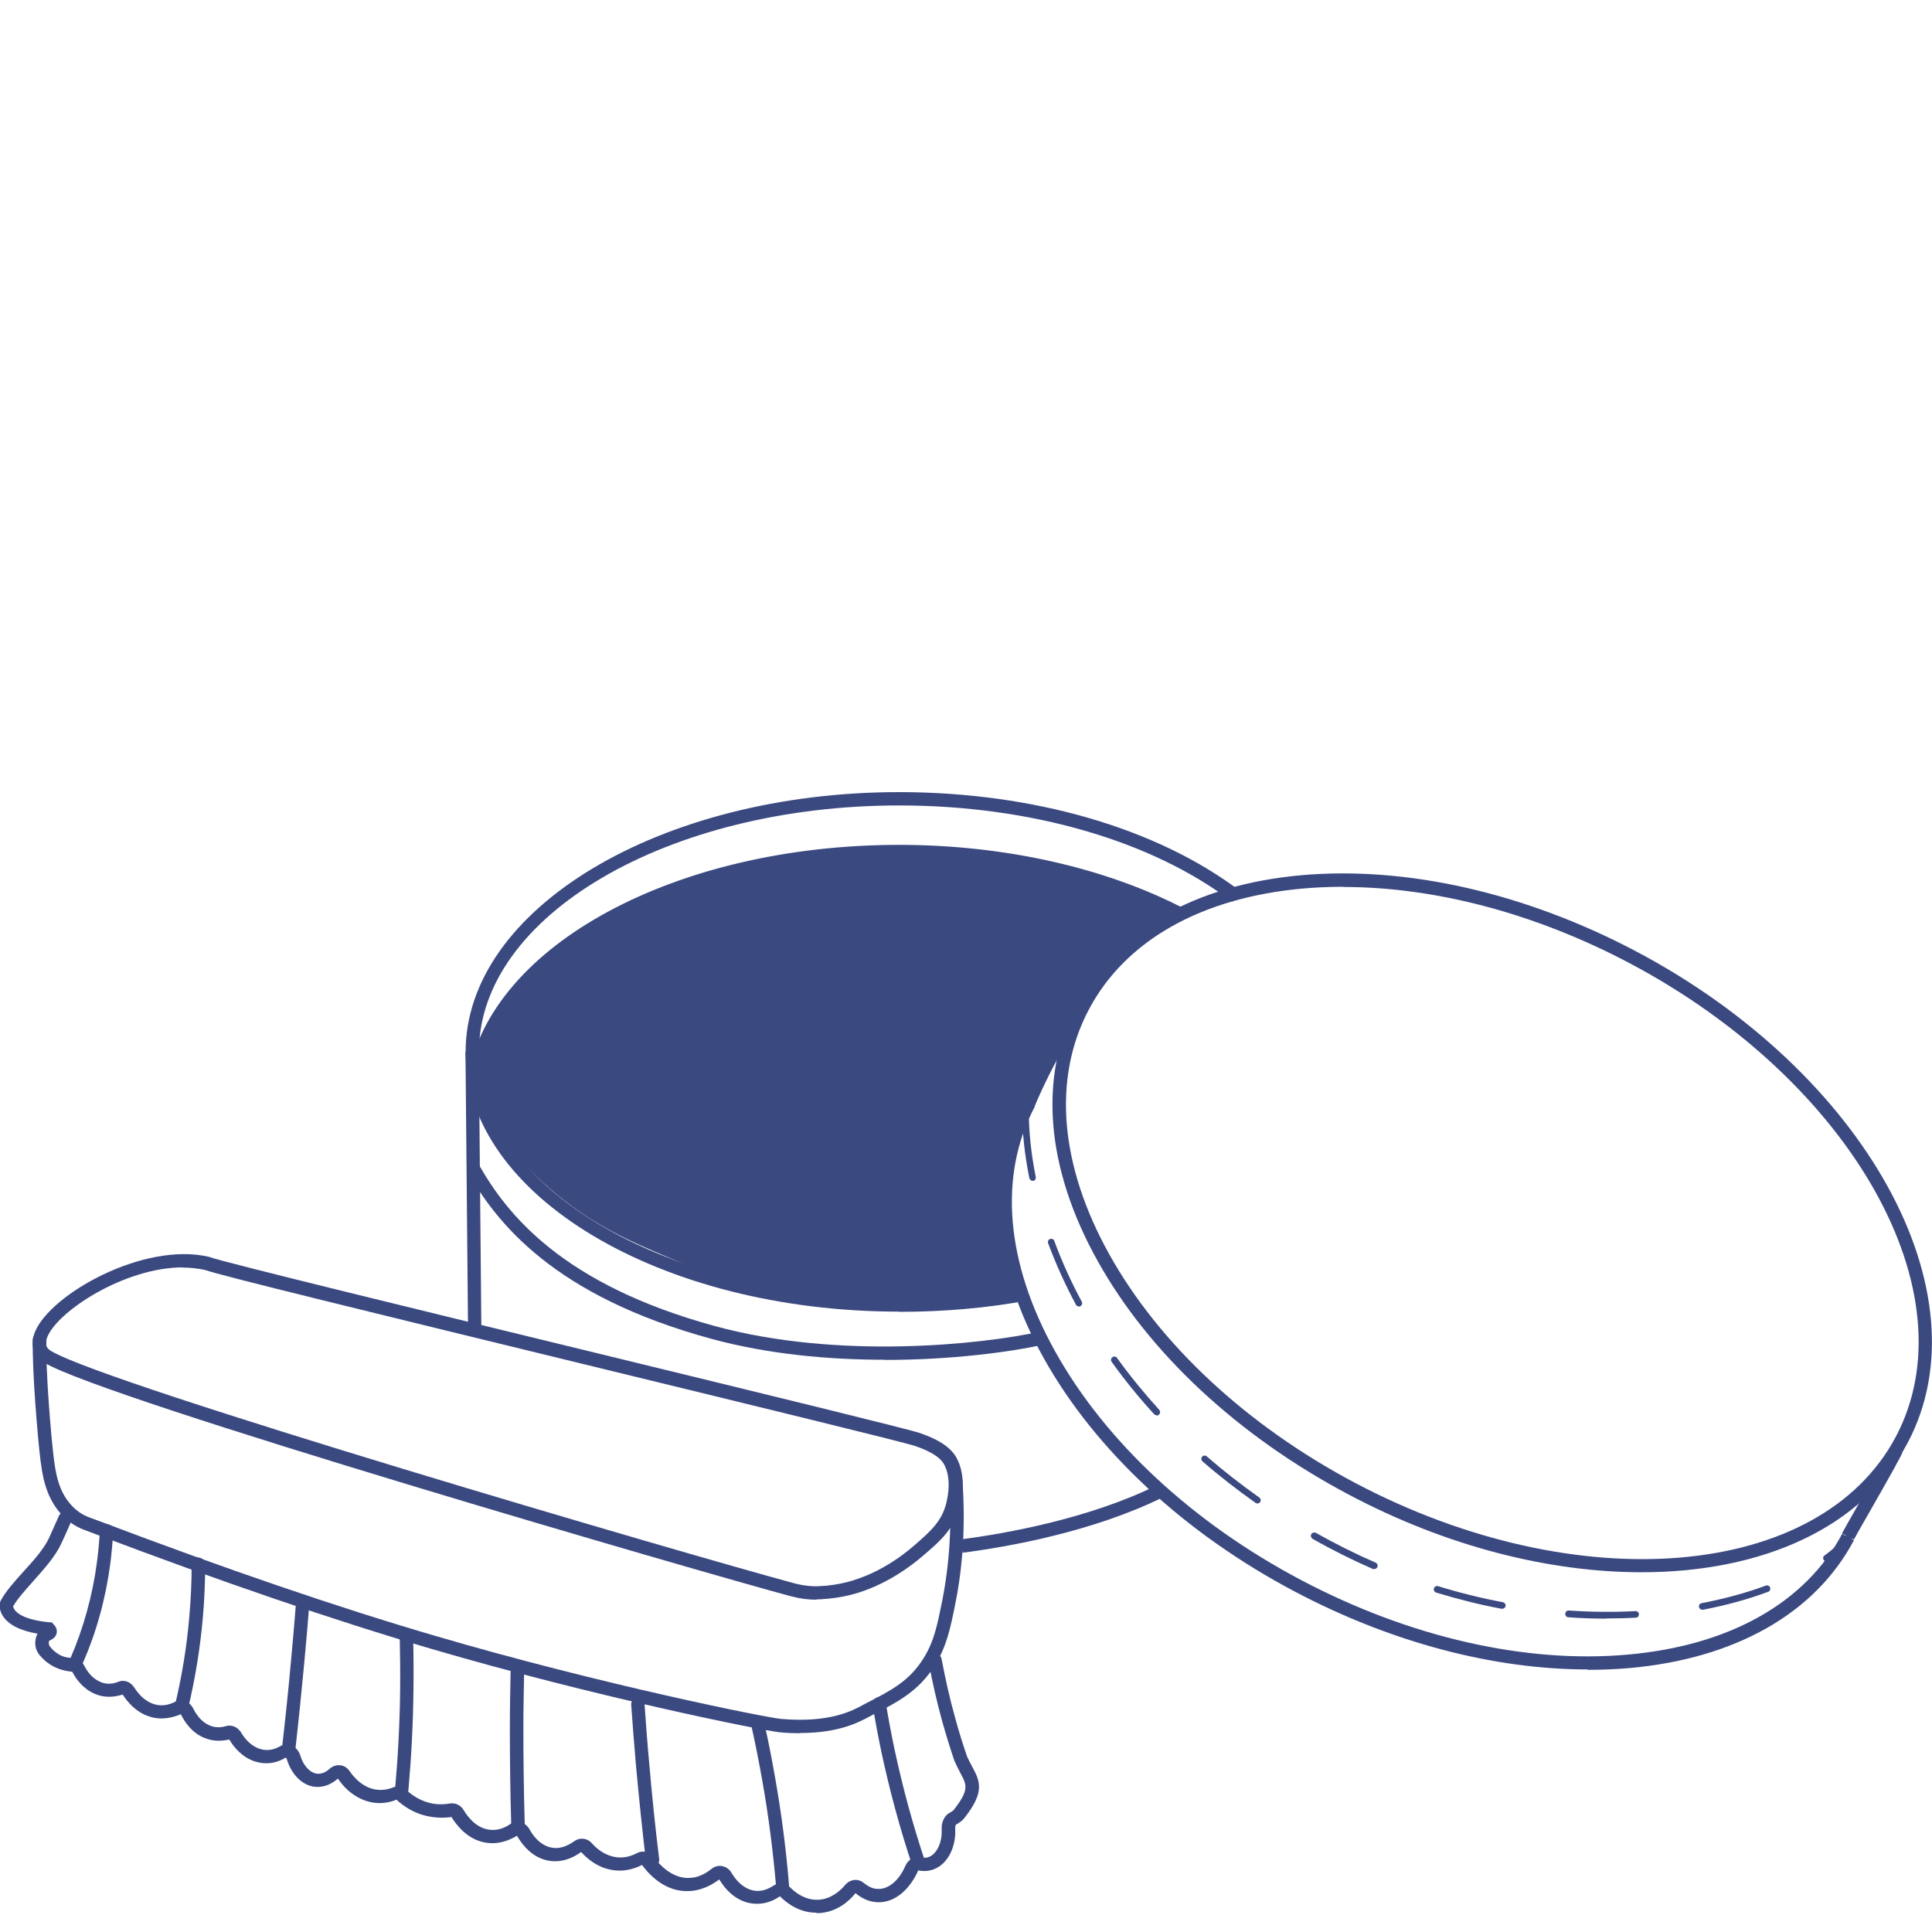 <?xml version="1.0" encoding="UTF-8"?>
<svg id="Calque_1" data-name="Calque 1" xmlns="http://www.w3.org/2000/svg" viewBox="0 0 100 100">
  <defs>
    <style>
      .cls-1 {
        fill: #3b4981;
      }
    </style>
  </defs>
  <g>
    <path class="cls-1" d="M46.54,67.89c-12.38,0-22.44-6.03-22.44-13.44s10.07-13.45,22.44-13.45c6.94,0,13.37,1.87,17.66,5.13l-.42,.55c-4.16-3.17-10.45-4.99-17.24-4.99-11.99,0-21.75,5.72-21.75,12.76s9.76,12.75,21.75,12.75c2.29,0,4.5-.2,6.58-.58l.13,.68c-2.12,.4-4.38,.6-6.71,.6Z"/>
    <path class="cls-1" d="M24.9,55.9l-.69-.12c1.18-6.87,10.78-12.05,22.33-12.05,5.47,0,10.73,1.19,14.83,3.34l-.32,.61c-4-2.1-9.15-3.26-14.51-3.26-11.22,0-20.52,4.93-21.64,11.47Z"/>
    <path class="cls-1" d="M84.97,81.38c-4.73,0-10.05-1.31-15.16-4.02-5.72-3.03-10.34-7.32-13-12.1-2.69-4.82-3.07-9.56-1.07-13.34,2-3.78,6.13-6.13,11.63-6.62,5.45-.48,11.59,.92,17.31,3.94,11.86,6.27,18.17,17.68,14.06,25.44-2.33,4.41-7.54,6.7-13.78,6.7Zm-15.44-35.48c-.71,0-1.41,.03-2.09,.09-5.26,.47-9.19,2.69-11.08,6.26h0c-1.89,3.57-1.51,8.07,1.06,12.68,2.6,4.66,7.11,8.85,12.71,11.82,11.52,6.09,24.08,5.02,28-2.39,3.92-7.41-2.26-18.4-13.77-24.5-4.88-2.58-10.07-3.95-14.83-3.95Z"/>
    <path class="cls-1" d="M82.18,86.41c-4.88,0-10.18-1.4-15.16-4.03-5.72-3.02-10.34-7.32-13-12.09-2.69-4.82-3.07-9.56-1.07-13.34l.61,.33c-1.89,3.57-1.51,8.07,1.06,12.68,2.6,4.66,7.11,8.86,12.72,11.82,5.6,2.96,11.63,4.34,16.93,3.86,5.26-.47,9.19-2.69,11.08-6.25l.61,.33c-2,3.78-6.13,6.13-11.63,6.62-.71,.06-1.42,.09-2.15,.09Z"/>
    <path class="cls-1" d="M49.82,80.37l-.09-.69c2.28-.3,6.64-1.06,10.21-2.83l.31,.62c-3.66,1.82-8.11,2.6-10.43,2.9Z"/>
    <rect class="cls-1" x="24.15" y="54.43" width=".69" height="14.43" transform="translate(-.56 .23) rotate(-.53)"/>
    <path class="cls-1" d="M53.53,57.33l-.64-.26c.27-.65,.55-1.26,.86-1.87,.6-1.19,1.3-2.34,2.08-3.43l.56,.41c-.76,1.06-1.44,2.18-2.03,3.34-.3,.6-.58,1.19-.84,1.82Z"/>
    <path class="cls-1" d="M83.15,83.78c-.65,0-1.32-.02-1.97-.07-.1,0-.17-.09-.16-.19,0-.1,.09-.17,.19-.16,1.15,.08,2.31,.09,3.45,.03,0,0,0,0,0,0,.09,0,.17,.07,.17,.16,0,.1-.07,.18-.16,.18-.51,.03-1.02,.04-1.52,.04Zm4.96-.46c-.08,0-.15-.06-.17-.14-.02-.09,.04-.19,.14-.2,1.18-.23,2.3-.53,3.32-.91,.09-.03,.19,.01,.22,.1,.03,.09-.01,.19-.1,.22-1.04,.39-2.18,.7-3.37,.93-.01,0-.02,0-.03,0Zm-10.36-.05s-.02,0-.03,0c-1.13-.21-2.27-.5-3.39-.84-.09-.03-.14-.13-.11-.22,.03-.09,.13-.14,.22-.11,1.1,.34,2.23,.62,3.35,.83,.09,.02,.16,.11,.14,.2-.02,.08-.09,.14-.17,.14Zm-6.62-2.05s-.05,0-.07-.01c-1.05-.46-2.1-.98-3.12-1.56-.08-.05-.11-.15-.07-.24,.05-.08,.15-.11,.24-.07,1.01,.57,2.05,1.09,3.09,1.54,.09,.04,.13,.14,.09,.23-.03,.07-.09,.1-.16,.1Zm23.41-.4c-.05,0-.11-.02-.14-.07-.06-.08-.04-.19,.04-.24,.37-.27,.69-.55,.94-.83,.58-.64,.89-1.63,.89-1.64l.11-.23c.04-.09,.15-.12,.23-.08,.09,.04,.12,.15,.08,.23l-.1,.21s-.32,1.05-.96,1.74c-.27,.3-.61,.59-1,.87-.03,.02-.07,.03-.1,.03Zm-29.45-3s-.07-.01-.1-.03c-.96-.68-1.89-1.4-2.75-2.15-.07-.06-.08-.17-.02-.24,.06-.07,.17-.08,.24-.02,.85,.74,1.77,1.46,2.72,2.13,.08,.06,.1,.16,.04,.24-.03,.05-.09,.07-.14,.07Zm-5.22-4.56s-.09-.02-.13-.06c-.79-.86-1.53-1.77-2.2-2.71-.06-.08-.04-.19,.04-.24,.08-.06,.19-.04,.24,.04,.66,.92,1.4,1.82,2.18,2.68,.06,.07,.06,.18-.01,.25-.03,.03-.08,.05-.12,.05Zm-4.03-5.64c-.06,0-.12-.03-.15-.09-.56-1.04-1.04-2.11-1.44-3.18-.03-.09,.01-.19,.1-.22,.09-.03,.19,.01,.22,.1,.39,1.06,.87,2.12,1.42,3.14,.05,.08,.01,.19-.07,.24-.03,.01-.05,.02-.08,.02Zm-2.39-6.5c-.08,0-.15-.06-.17-.14-.25-1.21-.37-2.39-.37-3.48,0-.1,.08-.17,.17-.17s.17,.08,.17,.17c0,1.07,.12,2.22,.36,3.42,.02,.09-.04,.19-.14,.2-.01,0-.02,0-.03,0Z"/>
    <path class="cls-1" d="M45.78,70.38c-2.86,0-6.01-.28-8.95-1.08-8.16-2.22-11.12-6-12.63-8.65l.6-.34c1.45,2.54,4.3,6.17,12.21,8.33,6.39,1.74,13.79,.95,16.8,.29l.15,.68c-1.69,.37-4.71,.78-8.18,.78Z"/>
    <path class="cls-1" d="M95.96,79.69l-.62-.32c.06-.12,.37-.66,.75-1.33,.62-1.08,1.65-2.9,1.73-3.11l.65,.25c-.08,.21-.63,1.2-1.78,3.21-.38,.66-.68,1.19-.74,1.31Z"/>
    <g>
      <path class="cls-1" d="M42.25,82.8c-.43,0-.87-.06-1.32-.18-4.51-1.21-35.51-10.2-38.64-12.09-.57-.35-.75-.92-.48-1.59,.8-1.96,5.63-4.67,8.99-3.89l.07,.02c.56,.23,11.56,2.91,20.4,5.06,8.41,2.05,15.67,3.82,16.33,4.04,1.4,.48,1.8,1.01,2,1.47,.19,.43,.36,1.18,.1,2.26-.29,1.22-1.04,1.87-1.92,2.62-1.56,1.34-3.02,1.85-3.75,2.03-.52,.13-1.04,.2-1.57,.23-.06,0-.13,0-.19,0ZM9.46,65.6c-3,0-6.46,2.25-7.01,3.6-.18,.43,0,.61,.2,.73,2.9,1.75,32.89,10.52,38.46,12.02,.45,.12,.89,.17,1.3,.15,.48-.02,.96-.09,1.43-.21,.67-.17,2.01-.63,3.46-1.88,.93-.8,1.46-1.3,1.69-2.25,.21-.9,.09-1.49-.06-1.83-.09-.21-.28-.65-1.58-1.09-.63-.21-8.23-2.06-16.27-4.02-11.81-2.88-19.68-4.8-20.48-5.09-.37-.08-.76-.12-1.15-.12Z"/>
      <path class="cls-1" d="M41.41,89.71c-.33,0-.68-.01-1.07-.05-.77-.07-9.37-1.78-18.03-4.32-5.04-1.48-10.89-3.48-17.38-5.94l-.56-.21c-.9-.33-1.61-1.1-1.96-2.12-.11-.31-.21-.68-.31-1.45-.14-1.1-.45-4.71-.4-6.3,0-.19,.17-.34,.36-.34,.19,0,.34,.17,.34,.36-.05,1.55,.25,5.1,.39,6.19,.09,.71,.19,1.04,.27,1.29,.29,.84,.85,1.46,1.56,1.72l.57,.21c6.47,2.45,12.3,4.45,17.33,5.92,8.62,2.53,17.14,4.23,17.9,4.3,2.51,.22,3.7-.42,4.26-.73l.17-.09c1.29-.66,2.22-1.14,2.96-2.33,.54-.87,.71-1.73,.95-2.92,.39-1.95,.52-4.03,.37-6.16-.01-.19,.13-.36,.32-.37,.18-.01,.36,.13,.37,.32,.15,2.2,.03,4.34-.38,6.35-.24,1.21-.44,2.17-1.04,3.14-.84,1.36-1.95,1.92-3.23,2.58l-.15,.08c-.54,.29-1.58,.86-3.59,.86Z"/>
      <path class="cls-1" d="M42.24,99c-.89,0-1.55-.52-1.87-.85-.54,.38-1.16,.48-1.74,.31-.7-.21-1.15-.76-1.4-1.18-.47,.35-.99,.57-1.52,.6-1.24,.08-2.08-.81-2.48-1.35-.37,.19-.97,.4-1.69,.23-.68-.15-1.17-.58-1.46-.9-.41,.3-1.24,.73-2.18,.29-.57-.27-.93-.77-1.14-1.13-.38,.22-.97,.49-1.7,.34-.89-.18-1.44-.9-1.69-1.31-.53,.07-1.05,.03-1.56-.13-.46-.15-.9-.41-1.29-.77-.31,.14-1.02,.33-1.81-.03-.47-.21-.89-.57-1.22-1.06-.42,.37-.91,.51-1.38,.39-.57-.15-1.04-.67-1.26-1.38-.02-.07-.05-.09-.06-.1-.47,.3-1.01,.37-1.54,.22-.69-.2-1.14-.74-1.38-1.15-.32,.06-.79,.13-1.32-.1-.62-.26-.99-.8-1.19-1.21-.38,.15-.96,.34-1.65,.11-.67-.22-1.11-.74-1.36-1.13-.33,.1-.87,.22-1.47-.05-.59-.26-.95-.76-1.14-1.13-.35-.04-.84-.12-1.32-.5-.14-.11-.28-.25-.4-.4-.23-.29-.26-.73-.08-1.07-.91-.16-1.51-.47-1.8-.93-.19-.3-.18-.6-.11-.77,.27-.5,.71-.99,1.18-1.51,.53-.58,1.07-1.19,1.32-1.73,.18-.39,.35-.78,.52-1.16,.08-.18,.28-.26,.46-.18,.18,.08,.26,.28,.18,.46-.17,.39-.34,.78-.53,1.18-.3,.64-.87,1.28-1.43,1.91-.43,.48-.84,.94-1.06,1.33,.01-.02,.02,.07,.1,.18,.14,.19,.56,.51,1.79,.63h.12s.09,.1,.09,.1c.16,.16,.18,.32,.17,.42-.03,.24-.22,.35-.34,.41-.02,.01-.05,.02-.06,.04-.03,.05-.02,.21,.04,.28,.09,.11,.18,.21,.29,.29,.32,.26,.64,.3,.86,.3,.29,0,.5,.15,.64,.42,.14,.28,.4,.64,.81,.82,.38,.17,.72,.09,.94,0,.31-.13,.64,0,.84,.31,.19,.3,.51,.68,.99,.84,.45,.15,.85,.02,1.1-.11,.16-.08,.34-.1,.51-.05,.19,.06,.34,.2,.44,.39,.15,.3,.42,.7,.85,.88,.26,.11,.54,.12,.82,.04,.31-.1,.63,.03,.82,.34,.18,.31,.51,.7,.99,.84,.34,.1,.69,.05,1.03-.15,.18-.1,.38-.12,.57-.04,.22,.09,.39,.28,.47,.54,.14,.47,.44,.82,.77,.91,.24,.06,.5-.02,.72-.22,.16-.15,.36-.22,.57-.2,.2,.02,.37,.13,.49,.31,.18,.26,.49,.62,.93,.82,.53,.24,1,.14,1.31,.02,.23-.1,.49-.05,.69,.13,.32,.29,.67,.5,1.04,.62,.39,.13,.8,.15,1.21,.08,.29-.05,.57,.08,.73,.36,.19,.31,.6,.86,1.23,.98,.49,.1,.9-.09,1.16-.27,.16-.11,.35-.15,.53-.11,.2,.05,.37,.18,.48,.38,.16,.28,.42,.65,.83,.84,.58,.28,1.12,.03,1.47-.22,.3-.22,.68-.18,.93,.1,.22,.25,.59,.57,1.1,.69,.51,.12,.94-.03,1.22-.18,.3-.16,.66-.08,.88,.21,.32,.42,.99,1.13,1.88,1.07,.38-.02,.75-.18,1.1-.46,.16-.13,.36-.19,.56-.15,.2,.04,.38,.16,.49,.36,.19,.31,.51,.72,1,.87,.48,.15,.89-.04,1.15-.21,.28-.19,.64-.16,.88,.08,.25,.26,.79,.68,1.47,.64,.64-.04,1.1-.44,1.38-.77,.26-.3,.67-.34,.96-.1,.26,.21,.49,.32,.79,.31,.53-.01,1.05-.47,1.36-1.19,.15-.34,.47-.52,.81-.44,.24,.05,.46,0,.64-.17,.29-.26,.46-.76,.43-1.28-.02-.39,.15-.73,.43-.87,.13-.06,.2-.14,.22-.17,.78-1.01,.65-1.26,.33-1.86-.1-.19-.21-.4-.32-.65-.23-.68-.44-1.36-.63-2.04-.28-1.02-.52-2.06-.71-3.1-.03-.19,.09-.37,.28-.4,.18-.04,.37,.09,.4,.28,.19,1.02,.42,2.05,.7,3.04,.18,.67,.39,1.34,.61,1.98,.09,.21,.19,.39,.28,.56,.42,.77,.62,1.31-.39,2.61-.08,.11-.23,.26-.46,.37-.01,.01-.05,.1-.04,.21,.04,.74-.21,1.42-.66,1.83-.35,.31-.79,.43-1.25,.33-.45,1.01-1.2,1.63-2,1.65-.46,.01-.86-.15-1.25-.47-.36,.45-.98,.97-1.86,1.03-.05,0-.1,0-.14,0Z"/>
      <path class="cls-1" d="M3.95,86.36s-.09,0-.14-.03c-.18-.08-.26-.28-.18-.46,.69-1.59,1.16-3.28,1.39-5.03,.07-.53,.12-1.08,.15-1.62,0-.19,.17-.34,.36-.33,.19,0,.34,.17,.33,.36-.03,.56-.08,1.13-.15,1.68-.24,1.81-.72,3.57-1.45,5.21-.06,.13-.18,.21-.32,.21Z"/>
      <path class="cls-1" d="M9.39,88.71s-.05,0-.08,0c-.19-.04-.3-.23-.26-.42,.36-1.5,.62-3.06,.75-4.63,.08-.89,.12-1.79,.12-2.69,0-.19,.16-.35,.35-.35h0c.19,0,.35,.16,.35,.35,0,.92-.04,1.84-.12,2.75-.14,1.6-.4,3.19-.77,4.73-.04,.16-.18,.27-.34,.27Z"/>
      <path class="cls-1" d="M14.95,90.83s-.03,0-.04,0c-.19-.02-.33-.19-.31-.38,.17-1.49,.33-2.99,.46-4.46,.1-1.06,.19-2.11,.27-3.14,.01-.19,.19-.33,.37-.32,.19,.02,.33,.18,.32,.37-.08,1.04-.17,2.09-.27,3.15-.14,1.48-.29,2.99-.46,4.48-.02,.18-.17,.31-.34,.31Z"/>
      <path class="cls-1" d="M20.8,92.97s-.02,0-.03,0c-.19-.02-.33-.19-.32-.38,.15-1.67,.24-3.37,.26-5.06,.01-.95,0-1.92-.02-2.86,0-.19,.15-.35,.34-.36h0c.19,0,.34,.15,.35,.34,.03,.95,.03,1.92,.02,2.89-.02,1.7-.11,3.42-.26,5.11-.02,.18-.17,.32-.35,.32Z"/>
      <path class="cls-1" d="M26.81,94.75c-.19,0-.34-.15-.35-.34-.05-1.65-.07-3.32-.07-4.96,0-1.01,.02-2.01,.04-2.98,0-.19,.15-.33,.36-.34,.19,0,.34,.16,.34,.36-.02,.97-.04,1.96-.04,2.96,0,1.63,.02,3.29,.07,4.94,0,.19-.15,.35-.34,.36h-.01Z"/>
      <path class="cls-1" d="M33.77,96.62c-.17,0-.32-.13-.34-.31-.19-1.62-.36-3.27-.51-4.91-.09-1.08-.18-2.13-.25-3.17-.01-.19,.13-.36,.32-.37,.18,0,.36,.13,.37,.32,.07,1.03,.15,2.09,.25,3.16,.14,1.63,.31,3.28,.51,4.89,.02,.19-.11,.36-.3,.39-.01,0-.03,0-.04,0Z"/>
      <path class="cls-1" d="M40.52,97.96c-.18,0-.33-.14-.35-.32-.16-1.83-.39-3.66-.71-5.45-.16-.91-.34-1.83-.54-2.73-.04-.19,.08-.37,.26-.41,.19-.04,.37,.08,.41,.26,.2,.91,.38,1.84,.54,2.76,.32,1.81,.56,3.67,.71,5.51,.02,.19-.13,.36-.32,.38-.01,0-.02,0-.03,0Z"/>
      <path class="cls-1" d="M47.55,96.8c-.15,0-.28-.09-.33-.24-.64-1.9-1.17-3.88-1.6-5.88-.17-.81-.32-1.62-.46-2.43-.03-.19,.1-.37,.29-.4,.18-.03,.37,.1,.4,.29,.13,.8,.28,1.6,.45,2.4,.42,1.97,.95,3.92,1.58,5.8,.06,.18-.04,.38-.22,.44-.04,.01-.07,.02-.11,.02Z"/>
    </g>
  </g>
  <path class="cls-1" d="M60.78,47.09c-2.72-1.24-6.24-2.43-10.43-2.9-1.4-.16-7.17-.71-14.09,1.42-3.7,1.14-6.27,2.59-8.25,4.37-1.95,1.75-2.64,3.18-2.95,4.31-.34,1.2-.32,2.26-.25,2.95,.71,1.14,1.86,2.72,3.61,4.25,2.19,1.91,4.24,2.78,6.28,3.64,1.23,.52,4.12,1.66,8.02,2.26,4.13,.64,7.26,.34,8.02,.26,.93-.1,1.72-.22,2.29-.33-.23-.56-.51-1.33-.71-2.27-.23-1.09-.55-3.24,.06-5.78,.36-1.5,.89-2.5,1.85-4.31,.34-.64,.99-1.82,1.97-3.2,.86-1.21,1.64-2.3,2.95-3.45,.64-.55,1.22-.96,1.63-1.23Z"/>
</svg>